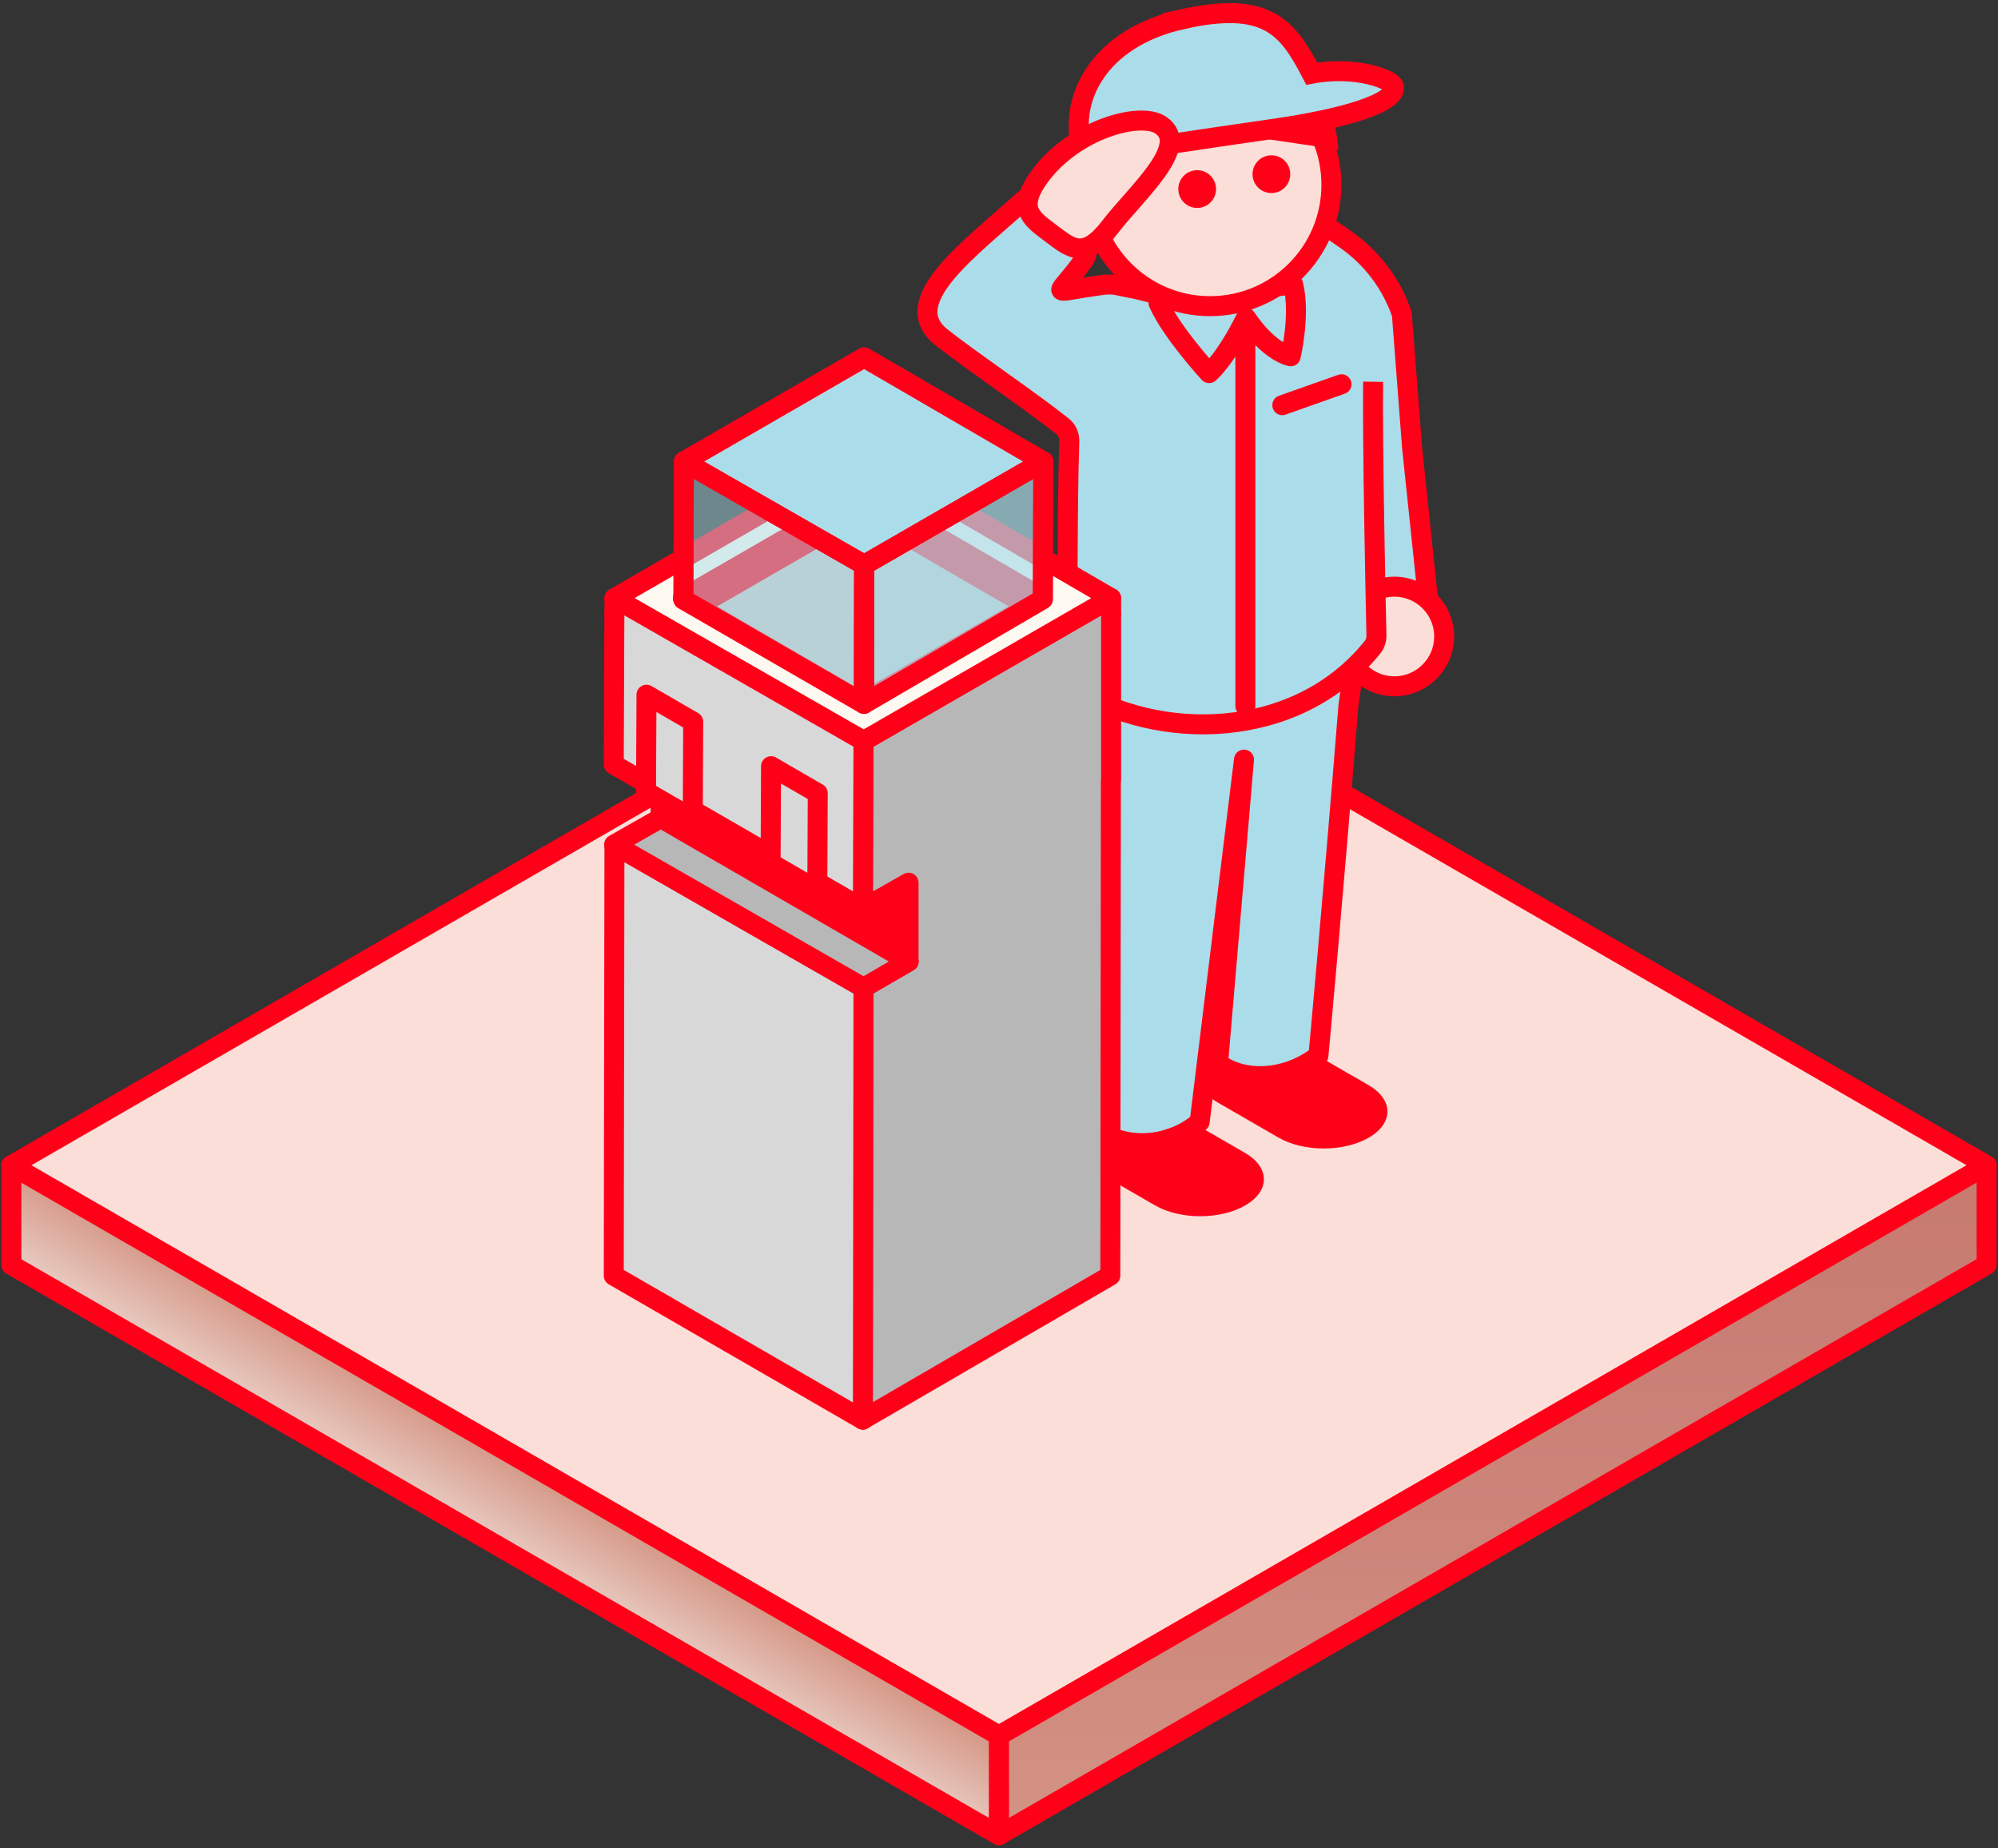 <svg width="200" height="185" viewBox="0 0 200 185" fill="none" xmlns="http://www.w3.org/2000/svg">
<rect x="0" y="0" width="200" height="185" fill="#333333" stroke="none"/>
<g clip-path="url(#clip0_7250_26242)">
<path d="M100.005 173.722L1.137 116.631L99.993 59.552L198.861 116.631L100.005 173.711V173.722Z" fill="#FBDED7" stroke="#FF0019" stroke-width="2" stroke-linecap="round" stroke-linejoin="round"/>
<path d="M1.137 126.609V116.642L100.005 173.722V183.688L1.137 126.609Z" fill="url(#paint0_linear_7250_26242)" stroke="#FF0019" stroke-width="2" stroke-linecap="round" stroke-linejoin="round"/>
<path d="M198.86 116.631V126.598L100.004 183.677V173.711L198.86 116.631Z" fill="url(#paint1_linear_7250_26242)" stroke="#FF0019" stroke-width="2" stroke-linecap="round" stroke-linejoin="round"/>
<path d="M126.562 43.772C129.201 47.003 130.749 63.283 130.749 63.283L142.899 59.575L141.352 44.818L140.328 31.45C139.293 28.401 137.313 25.784 134.674 23.952L131.727 21.916L126.539 43.783L126.562 43.772Z" fill="#ABDCE9" stroke="#FF0019" stroke-width="2" stroke-linecap="round" stroke-linejoin="round"/>
<path d="M139.577 68.688C136.835 68.688 134.594 66.458 134.594 63.704C134.594 60.951 136.824 58.721 139.577 58.721C142.33 58.721 144.56 60.951 144.56 63.704C144.56 66.458 142.33 68.688 139.577 68.688Z" fill="#FBDED7" stroke="#FF0019" stroke-width="2" stroke-linecap="round" stroke-linejoin="round"/>
<path d="M136.996 108.61C139.499 110.066 139.511 112.41 137.03 113.855C134.539 115.311 130.477 115.311 127.974 113.855L121.808 110.294C119.305 108.838 119.293 106.494 121.774 105.049C124.265 103.593 128.315 103.593 130.83 105.049L136.996 108.61Z" fill="#FF0019"/>
<path d="M124.629 115.391C127.132 116.847 127.143 119.191 124.663 120.636C122.172 122.092 118.121 122.092 115.607 120.636L109.44 117.075C106.938 115.619 106.926 113.275 109.406 111.83C111.898 110.374 115.948 110.374 118.463 111.83L124.629 115.391Z" fill="#FF0019"/>
<path d="M108.277 67.925C107.321 84.479 108.516 111.898 108.516 111.898C112.282 115.858 117.674 114.492 120.086 112.285L124.523 76.026L121.929 106.414C124.523 108.337 128.767 108.144 131.976 105.652C131.976 105.652 133.42 90.179 134.979 70.61L136.219 61.77C126.537 64.979 117.856 71.384 108.265 67.914H108.277V67.925Z" fill="#ABDCE9" stroke="#FF0019" stroke-width="2" stroke-linecap="round" stroke-linejoin="round"/>
<path d="M131.795 22.53C131.795 22.53 122.705 31.154 116.14 29.527C112.112 28.526 114.695 29.163 111.896 28.56C111.384 28.446 110.827 28.458 110.315 28.526C104.603 29.3 105.753 29.903 108.483 26.023C109.086 25.17 108.904 23.975 108.085 23.338C107.96 23.236 107.823 23.122 107.653 22.985C107.254 22.655 106.765 21.961 106.572 21.472L106.549 21.415C106.06 20.061 103.466 19.117 102.419 20.084C97.174 24.863 89.711 30.164 94.239 33.76C97.231 36.126 103.215 40.154 106.356 42.668C106.811 43.02 107.05 43.567 107.038 44.158C106.788 51.792 106.959 59.654 106.708 67.288C106.686 67.914 106.97 68.517 107.493 68.858C115.73 74.206 129.724 74.308 137.381 64.785C137.654 64.455 137.791 64.023 137.779 63.579C137.7 60.132 137.37 44.261 137.449 38.208" fill="#ABDCE9"/>
<path d="M131.795 22.53C131.795 22.53 122.705 31.154 116.14 29.527C112.112 28.526 114.695 29.163 111.896 28.56C111.384 28.446 110.827 28.458 110.315 28.526C104.603 29.3 105.753 29.903 108.483 26.023C109.086 25.17 108.904 23.975 108.085 23.338C107.96 23.236 107.823 23.122 107.653 22.985C107.254 22.655 106.765 21.961 106.572 21.472L106.549 21.415C106.06 20.061 103.466 19.117 102.419 20.084C97.174 24.863 89.711 30.164 94.239 33.76C97.231 36.126 103.215 40.154 106.356 42.668C106.811 43.02 107.05 43.567 107.038 44.158C106.788 51.792 106.959 59.654 106.708 67.288C106.686 67.914 106.97 68.517 107.493 68.858C115.73 74.206 129.724 74.308 137.381 64.785C137.654 64.455 137.791 64.023 137.779 63.579C137.7 60.132 137.37 44.261 137.449 38.208" stroke="#FF0019" stroke-width="2" stroke-miterlimit="10"/>
<path d="M115.969 30.335L129.439 28.446C130.202 31.461 129.2 35.66 129.2 35.66C129.2 35.66 127.107 35.33 124.729 31.814C122.624 36.046 121.032 37.343 121.032 37.343C121.032 37.343 117.266 33.259 115.969 30.335Z" fill="#ABDCE9" stroke="#FF0019" stroke-width="2" stroke-linecap="round" stroke-linejoin="round"/>
<path d="M124.66 34.476V70.667" stroke="#FF0019" stroke-width="2" stroke-linecap="round" stroke-linejoin="round"/>
<path d="M128.359 40.552L134.287 38.458" stroke="#FF0019" stroke-width="2" stroke-linecap="round" stroke-linejoin="round"/>
<path d="M133.274 18.491C133.274 25.215 127.825 30.642 121.124 30.642C114.422 30.642 108.973 25.192 108.973 18.491C108.973 11.79 114.422 6.34 121.124 6.34C127.825 6.34 133.274 11.79 133.274 18.491Z" fill="#FBDED7" stroke="#FF0019" stroke-width="2" stroke-linecap="round" stroke-linejoin="round"/>
<path d="M129.405 5.601C125.138 3.007 121.611 4.93 121.611 4.93C121.611 4.93 118.3 3.075 114.375 4.805C110.45 6.534 108.835 9.219 107.89 12.04C106.969 14.76 107.936 19.845 107.936 19.845L112.839 17.32L116.059 12.336L133.978 14.976C133.978 14.976 133.591 8.115 129.45 5.601H129.427H129.405Z" fill="#FF0019"/>
<path d="M119.838 20.812C120.885 20.812 121.726 19.97 121.726 18.924C121.726 17.877 120.885 17.035 119.838 17.035C118.791 17.035 117.949 17.877 117.949 18.924C117.949 19.97 118.791 20.812 119.838 20.812Z" fill="#FF0019"/>
<path d="M127.268 19.322C128.314 19.322 129.156 18.48 129.156 17.433C129.156 16.387 128.314 15.545 127.268 15.545C126.221 15.545 125.379 16.387 125.379 17.433C125.379 18.48 126.221 19.322 127.268 19.322Z" fill="#FF0019"/>
<path d="M118.312 1.926C126.833 0.037 128.881 2.7 131.304 7.376C135.651 6.545 139.405 7.945 139.53 8.684C139.792 10.3 134.592 11.881 127.322 12.916C119.142 14.088 115.74 14.657 113.624 14.896C111.611 15.192 109.767 15.408 108.482 15.545C106.616 10.084 109.972 3.781 118.323 1.937L118.312 1.926Z" fill="#ABDCE9" stroke="#FF0019" stroke-width="2" stroke-miterlimit="10"/>
<path d="M116.198 12.53C119.247 14.6 113.695 19.356 111.158 22.667C108.621 25.977 107.301 24.953 105.344 23.463C103.387 21.961 101.612 21.028 104.07 17.661C107.54 12.916 114.15 11.142 116.186 12.518L116.198 12.53Z" fill="#FBDED7" stroke="#FF0019" stroke-width="2" stroke-miterlimit="10"/>
<path d="M90.95 86.379V96.232L66.113 81.965L66.181 74.422L90.961 86.368H90.95V86.379Z" fill="#FF0019" stroke="#FF0019" stroke-width="2" stroke-linecap="round" stroke-linejoin="round"/>
<path d="M86.284 47.003L111.222 61.406L86.443 71.93L61.504 61.406L86.284 47.003ZM86.42 71.839L104.362 61.406L86.295 50.973L68.353 61.406L86.42 71.839Z" fill="#C7CABA" stroke="#FF0019" stroke-width="2" stroke-linecap="round" stroke-linejoin="round"/>
<path d="M104.365 61.406L86.423 71.839L68.367 61.406L86.309 50.973L104.365 61.406Z" fill="#C7C6C6" stroke="#FF0019" stroke-width="2" stroke-linecap="round" stroke-linejoin="round"/>
<path d="M68.356 59.87V61.52L86.422 51.087V49.437L68.356 59.87Z" fill="#FF0019" stroke="#FF0019" stroke-width="2" stroke-linecap="round" stroke-linejoin="round"/>
<path d="M86.422 49.437V51.087L104.375 61.52V59.87L86.422 49.437Z" fill="#FF0019" stroke="#FF0019" stroke-width="2" stroke-linecap="round" stroke-linejoin="round"/>
<path d="M111.222 78.074V59.87L86.431 74.16L86.375 90.941L90.948 88.347V96.232L86.409 98.849L86.363 142.082L111.143 127.678L111.2 78.074H111.222Z" fill="#B7B7B8" stroke="#FF0019" stroke-width="2" stroke-linecap="round" stroke-linejoin="round"/>
<path d="M86.445 98.86L61.506 84.57L61.438 127.678L86.376 142.093L86.433 98.86H86.445Z" fill="#D8D8D8" stroke="#FF0019" stroke-width="2" stroke-linecap="round" stroke-linejoin="round"/>
<path d="M111.222 59.87L86.443 74.16L61.504 59.87L86.443 45.467L111.222 59.87ZM86.306 70.292L104.362 59.859L86.42 49.437L68.353 59.859L86.295 70.292H86.306Z" fill="#FDF8F0" stroke="#FF0019" stroke-width="2" stroke-linecap="round" stroke-linejoin="round"/>
<path opacity="0.7" d="M104.434 46.195L86.503 56.537L86.481 70.44L104.388 59.973L104.434 46.206V46.195Z" fill="#ABDCE9" stroke="#FF0019" stroke-width="2" stroke-linecap="round" stroke-linejoin="round"/>
<path opacity="0.5" d="M86.5 56.537L68.456 46.195L68.41 60.007L86.477 70.44L86.5 56.537Z" fill="#ABDCE9" stroke="#FF0019" stroke-width="2" stroke-linecap="round" stroke-linejoin="round"/>
<path d="M68.457 46.195L86.501 35.773L104.432 46.195L86.501 56.537L68.457 46.195Z" fill="#ABDCE9" stroke="#FF0019" stroke-width="2" stroke-linecap="round" stroke-linejoin="round"/>
<path d="M61.473 84.536L86.446 98.86L90.962 96.232L66.149 81.874L61.473 84.536Z" fill="#B7B7B8" stroke="#FF0019" stroke-width="2" stroke-linecap="round" stroke-linejoin="round"/>
<path d="M81.858 79.394L82.415 78.995L82.37 88.689L81.812 89.087L81.858 79.394Z" fill="#F4F4F5" stroke="#FF0019" stroke-width="2" stroke-linecap="round" stroke-linejoin="round"/>
<path d="M77.184 76.686L77.741 76.288L82.417 78.995L81.86 79.394L77.184 76.686Z" fill="white" stroke="#FF0019" stroke-width="2" stroke-linecap="round" stroke-linejoin="round"/>
<path d="M69.389 72.226L69.947 71.828L69.901 81.521L69.344 81.919L69.389 72.226Z" fill="#F4F4F5" stroke="#FF0019" stroke-width="2" stroke-linecap="round" stroke-linejoin="round"/>
<path d="M64.715 69.529L65.272 69.131L69.948 71.828L69.391 72.226L64.715 69.518V69.529Z" fill="white" stroke="#FF0019" stroke-width="2" stroke-linecap="round" stroke-linejoin="round"/>
<path d="M68.457 46.195L86.501 35.773L104.432 46.195L86.501 56.537L68.457 46.195Z" stroke="#FF0019" stroke-width="2" stroke-linecap="round" stroke-linejoin="round"/>
<path d="M86.5 56.537L68.456 46.195L68.41 60.007L86.477 70.44L86.5 56.537Z" stroke="#FF0019" stroke-width="2" stroke-linecap="round" stroke-linejoin="round"/>
<path d="M104.434 46.195L86.503 56.537L86.481 70.44L104.388 59.973L104.434 46.206V46.195Z" stroke="#FF0019" stroke-width="2" stroke-linecap="round" stroke-linejoin="round"/>
<path d="M79.879 89.485C78.707 89.098 77.775 88.518 77.183 87.949C76.557 87.335 76.523 86.914 76.569 86.755C76.625 86.595 76.898 86.288 77.763 86.163C78.571 86.049 79.674 86.163 80.835 86.55C82.007 86.937 82.94 87.517 83.531 88.086C84.157 88.7 84.191 89.121 84.146 89.28C84.089 89.44 83.816 89.747 82.951 89.872C82.143 89.986 81.04 89.872 79.879 89.485Z" fill="white" stroke="#FF0019" stroke-width="2"/>
<path d="M86.445 74.16L61.506 59.87L61.438 76.526L86.376 90.941L86.433 74.16H86.445Z" fill="#D8D8D8" stroke="#FF0019" stroke-width="2" stroke-linecap="round" stroke-linejoin="round"/>
<path d="M77.182 76.686L81.858 79.394L81.813 89.087L77.137 86.379L77.182 76.686Z" fill="#D8D8D8" stroke="#FF0019" stroke-width="2" stroke-linecap="round" stroke-linejoin="round"/>
<path d="M64.713 69.529L69.389 72.237L69.344 81.931L64.668 79.234L64.713 69.541V69.529Z" fill="#D8D8D8" stroke="#FF0019" stroke-width="2" stroke-linecap="round" stroke-linejoin="round"/>
</g>
<defs>
<linearGradient id="paint0_linear_7250_26242" x1="52.584" y1="146.747" x2="46.771" y2="156.633" gradientUnits="userSpaceOnUse">
<stop stop-color="#D49786"/>
<stop offset="0.29" stop-color="#DDAC9F"/>
<stop offset="0.75" stop-color="#E9CDC4"/>
<stop offset="1" stop-color="#F0DAD4"/>
</linearGradient>
<linearGradient id="paint1_linear_7250_26242" x1="149.722" y1="190.833" x2="149.222" y2="120.078" gradientUnits="userSpaceOnUse">
<stop stop-color="#D49786"/>
<stop offset="0.51" stop-color="#CD857A"/>
<stop offset="1" stop-color="#C77B71"/>
</linearGradient>
<clipPath id="clip0_7250_26242">
<rect width="200" height="184.652" fill="white" transform="translate(0 0.174)"/>
</clipPath>
</defs>
</svg>
